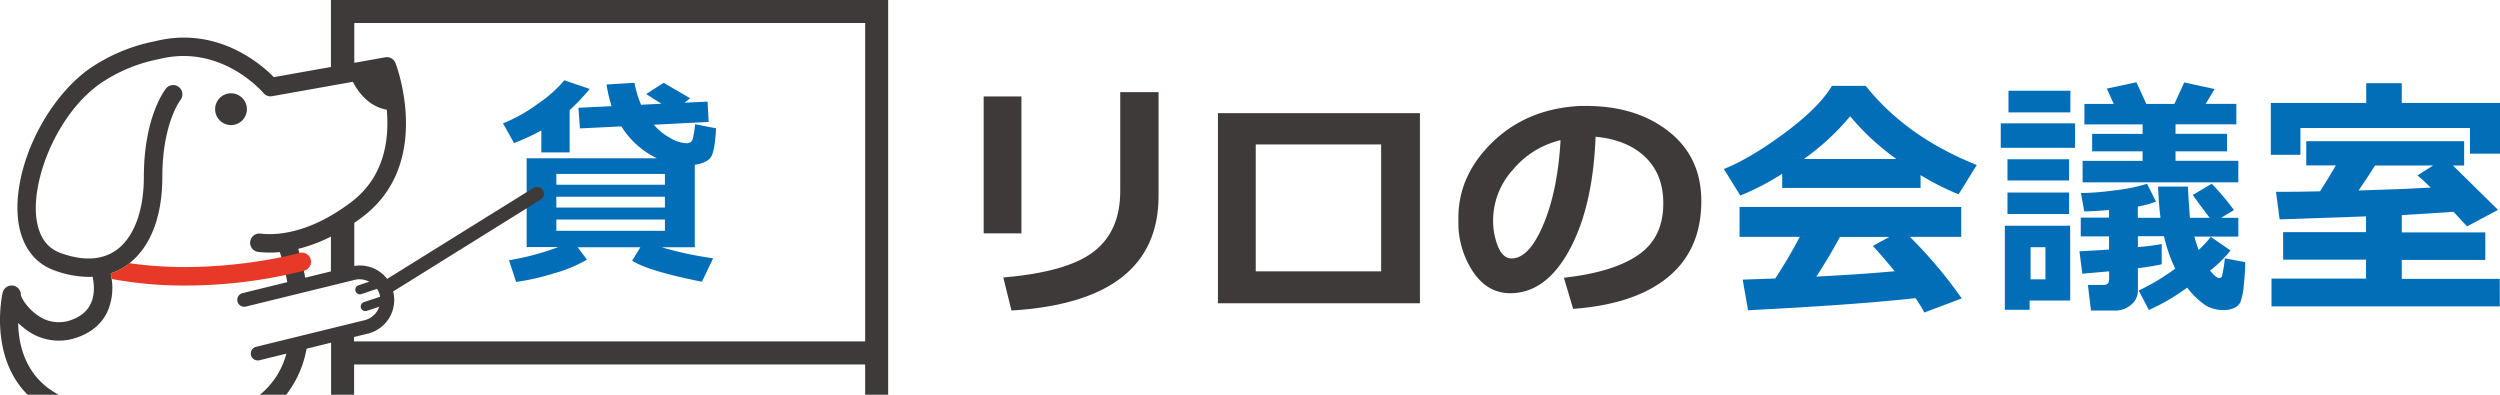 <svg xmlns="http://www.w3.org/2000/svg" viewBox="0 0 759.99 120"><defs><style>.cls-1{fill:#3e3a39;}.cls-2{fill:#036eb8;}.cls-3{fill:#e83828;}</style></defs><g id="レイヤー_2" data-name="レイヤー 2"><g id="レイヤー_1-2" data-name="レイヤー 1"><g id="ロゴタイプ"><rect class="cls-1" x="299.03" y="29.32" width="11.48" height="41.62"/><path class="cls-1" d="M352.2,59.53q0,32.13-44.72,34.87L305,84.35q19.39-1.63,27.48-7.85t8.07-18.45V28H352.2Z"/><path class="cls-1" d="M431.65,92.19h-61.4V34.4h61.4Zm-11.79-9.7V43.91H381.74V82.49Z"/><path class="cls-1" d="M478.23,93.9l-2.81-9.47q15-1.67,22.63-6.94t7.58-15.73q0-8.74-5.46-14t-15.12-6.2q-.8,21.23-7.94,34.4t-18,13.17q-7,0-11.41-6.66a27.07,27.07,0,0,1-4.36-15.21v-1q0-13.11,10.55-23.21T480.54,32.2h1.55q15.35,0,25.23,7.79t9.87,21.16q0,14.67-10,23T478.23,93.9ZM474.4,42.62a26.86,26.86,0,0,0-14.5,9,22.92,22.92,0,0,0-6,15.31,21.08,21.08,0,0,0,1.48,8c1,2.42,2.36,3.63,4.13,3.63q5.35,0,9.7-10.38T474.4,42.62Z"/><path class="cls-2" d="M583.85,57.14H541.78V52.82a77.77,77.77,0,0,1-12.73,6.63l-5-8.07q8.14-3.27,18.55-11T556.9,26.1h10.28q12.3,15.49,33.76,24.06l-5.53,8.91a78,78,0,0,1-11.56-5.84Zm-1.55,33.5q-18,2-50.9,3.68L529.77,85l9.89-.34A144.8,144.8,0,0,0,547.12,72h-18.3v-9.1h67.39V72H580.59a137.34,137.34,0,0,1,15.77,18.72L585,95A39.75,39.75,0,0,0,582.3,90.64Zm-33.93-42.3H576.5a74.24,74.24,0,0,1-14.06-13A73.52,73.52,0,0,1,548.37,48.34Zm3.79,35.75q15-.8,23.8-1.64-3.71-4.55-6.63-7.69l5-2.73h-15Q556,78.21,552.16,84.09Z"/><path class="cls-2" d="M630.8,44.93H608.22V37.5H630.8Zm-1.47,46.43H617v2.81h-7.54V68.62h19.86ZM629,54.87H610.26V48.42H629Zm0,10.19H610.26V58.54H629Zm.38-30.89H610.57V27.58H629.4Zm-7.58,50.75V75.14h-4.51v9.78Zm28.12,3.26a5.56,5.56,0,0,1-2.09,4.49,7.13,7.13,0,0,1-4.66,1.73h-7.54l-.91-7.78h4.74c1.13,0,1.7-.54,1.7-1.63v-2.5l-8.15.72-.87-6.82c2.18-.1,5.18-.28,9-.53v-4h-8.6V66.16h8.6V63.84q-4,.36-7.54.42l-1-5.57a83.71,83.71,0,0,0,10.27-.83,51.27,51.27,0,0,0,9.82-2l2.73,5.42a30.29,30.29,0,0,1-5.53,1.52v3.41h6.89c-.32-2.55-.58-5.71-.75-9.48h9.09c.1,2.33.31,5.48.61,9.48h6q-3.11-4.09-5.15-6.94l5.79-3.41a76,76,0,0,1,6.75,8l-3.91,2.35h5.24v5.72H667.07c.45,1.57.89,2.92,1.32,4.06A35.43,35.43,0,0,0,672.07,72l6,4.14a35.49,35.49,0,0,1-6.22,6.13c1.24,1.5,2.16,2.24,2.77,2.24a.86.86,0,0,0,.87-.59,49.27,49.27,0,0,0,.87-5.4l6.18,1.17a63.08,63.08,0,0,1-.45,7.07,19.42,19.42,0,0,1-1,5.08,3.83,3.83,0,0,1-1.85,1.76,7.44,7.44,0,0,1-3.29.65,10.08,10.08,0,0,1-6-1.8,24.91,24.91,0,0,1-5.06-5,64.52,64.52,0,0,1-11.64,6.79l-3.1-5.92a66.09,66.09,0,0,0,11.1-6.66,46.51,46.51,0,0,1-3.41-9.86h-7.92v3.3a67.57,67.57,0,0,0,7.23-.91v6.14a62,62,0,0,1-7.23,1.18Zm30.51-32.75H633.11V48.91h18.23V46H636V40.69h15.35V37.81h-17.7V31.59h8.91l-2.09-4.66,9-1.93,3,6.59H661l3-6.52,9.24,2-2.72,4.51h9.32v6.22H661.35v2.88H677V46H661.35v2.88h19.1Z"/><path class="cls-2" d="M760,46.71h-9.13v-7.8H699.32v8.15h-9V31.29h29v-6h10.81v6H760Zm-.07,46.44h-69.4V84.69h28.73V78.93h-25.2V70.56h25.2V65.78L693,66.69l-1.11-8.38c.71,0,1.64,0,2.77,0,2.53,0,6.06-.05,10.62-.15q2.38-3.68,4.81-7.88h-9V42.93h48v7.39H745.7l13.69,13.49-9.41,5-4.13-4.43q-5.22.41-15.72,1v5.27h25.39v8.37H730.13v5.76h29.79ZM722,50.32q-2.16,3.48-5,7.58l12.5-.42,9.41-.46q-2.43-2.42-4-3.71l4.73-3Z"/></g><g id="ロゴマーク"><path id="貸" class="cls-2" d="M173.17,46.33h-8.61V39.68a71.67,71.67,0,0,1-8.29,3.82l-3.35-6a48,48,0,0,0,10.43-5.84,39.1,39.1,0,0,0,8.21-7.25l7.72,2.63a65.53,65.53,0,0,1-6.11,6.44Zm5.26,32.58a40,40,0,0,1-10.06,4.19,70.64,70.64,0,0,1-11.47,2.61l-2.17-6.6a80.49,80.49,0,0,0,15-4h-9.63v-27h39.61a25.79,25.79,0,0,1-10.81-9.69l-12.6.62-.46-6.28,10.07-.49a42.14,42.14,0,0,1-1.52-6.58l8.49-.52a31.93,31.93,0,0,0,2,6.67l6.18-.3-4.63-2.95,5.32-3.42,8.06,4.7-1.71,1.35,7-.33.33,6.18-16.67.85a17.65,17.65,0,0,0,4.95,4,10.77,10.77,0,0,0,4.88,1.62c1.23,0,1.92-.53,2.07-1.61a35.72,35.72,0,0,0,.66-4.17L217.68,39q-.33,6.42-1.38,8.45t-5.09,2.64V75.16h-10.1a105.51,105.51,0,0,0,15.69,3.35l-3.42,7.14q-16.44-3.29-21.21-6.41l2.5-4.08H175.6Zm23.7-22.75V52.87h-33v3.29Zm-33,6.93h33V59.81h-33Zm33,3.65h-33v3.42h33Z"/><path class="cls-1" d="M100.6,0V20.36L83.25,23.45C79.44,19.57,66.37,8.16,48,12.33l-1,.23a53.24,53.24,0,0,0-17.77,7C14.94,28.21,3.84,50.09,5.46,66.34c.79,7.92,4.7,13.54,11,15.83a30.82,30.82,0,0,0,10.47,2c.42,0,.82,0,1.22-.05.44,2.05.8,5.51-.68,8.44-1.2,2.36-3.38,4-6.68,5a10.88,10.88,0,0,1-9.37-1.73c-3.35-2.3-5-5.43-5.08-6.21a2.8,2.8,0,0,0-5.53-.65C.76,89.15-3.59,108,8.39,120h9.46c-10-5.26-12.21-14.91-12.33-21.8a20.15,20.15,0,0,0,2.05,1.73,16.52,16.52,0,0,0,14.81,3c4.81-1.42,8.21-4.06,10.12-7.85A17.83,17.83,0,0,0,33.94,84.8c-.08-.6-.17-1.18-.27-1.69a18.69,18.69,0,0,0,4.82-2.43c.29-.2.58-.43.86-.66,6.46-5.07,10-14.32,10-26.21,0-16.2,5.43-23.31,5.54-23.45a2.81,2.81,0,0,0-4.36-3.54c-.27.34-6.8,8.5-6.8,27,0,10.38-3.09,18.5-8.47,22.28-4.32,3-10,3.3-16.89.8C14.09,75.34,11.62,71.6,11,65.78,9.77,53,18.52,32.6,32.14,24.32A47.34,47.34,0,0,1,48.2,18l1-.23C67.4,13.69,79.59,27.7,80.1,28.29a2.76,2.76,0,0,0,2.63.95l24.53-4.37c1.47,2.85,4.69,7.51,10.31,8.47.8,8.73-.54,20.28-10.68,28C94,71.13,83.93,71.59,79.05,71a2.81,2.81,0,0,0-.69,5.57,31.7,31.7,0,0,0,6.71.06,74.7,74.7,0,0,1,2.27,9.14l-13.46,3.3a2.11,2.11,0,1,0,1,4.09l32.94-8.08a6.27,6.27,0,0,1,4.42.56l-3.35,1.12a1.41,1.41,0,0,0,.89,2.67l4.83-1.62a6.2,6.2,0,0,1,.84,1.89,4.46,4.46,0,0,1,.07.51l-4.9,1.63a1.4,1.4,0,0,0,.45,2.73,1.31,1.31,0,0,0,.44-.07l3.77-1.25a6.29,6.29,0,0,1-4.45,4.09l-32.94,8.08a2.1,2.1,0,0,0,.5,4.15,2.2,2.2,0,0,0,.5-.06l8.16-2A23.84,23.84,0,0,1,79,120h8a31.86,31.86,0,0,0,6.2-14l7.45-1.83V120h7v-9.21H263V120h7V0Zm0,82.5-7.81,1.92a80.89,80.89,0,0,0-2.13-8.76,47,47,0,0,0,9.94-3.74ZM263,103.78H107.62v-1.33l.34-.09,3.87-.94a10.54,10.54,0,0,0,7.71-12.73l0-.1L164.17,60.8A2.1,2.1,0,1,0,162,57.23l-44.3,27.55a10.52,10.52,0,0,0-10-3.93V67.75c.88-.61,1.77-1.25,2.67-1.94,21.48-16.37,10-46.35,9.85-46.65a2.8,2.8,0,0,0-3.1-1.74l-9.42,1.68V7H263Z"/><path id="首輪" class="cls-3" d="M33.67,83.11c.1.51.19,1.09.27,1.69a118.59,118.59,0,0,0,22.36,2,146.68,146.68,0,0,0,35.88-4.45A2.8,2.8,0,1,0,90.67,77c-.27.07-25.19,6.85-51.32,3-.28.23-.57.46-.86.66A18.69,18.69,0,0,1,33.67,83.11Z"/><path id="目" class="cls-1" d="M65.75,35a4.83,4.83,0,1,0,2.68-6.29A4.83,4.83,0,0,0,65.75,35Z"/></g></g></g></svg>